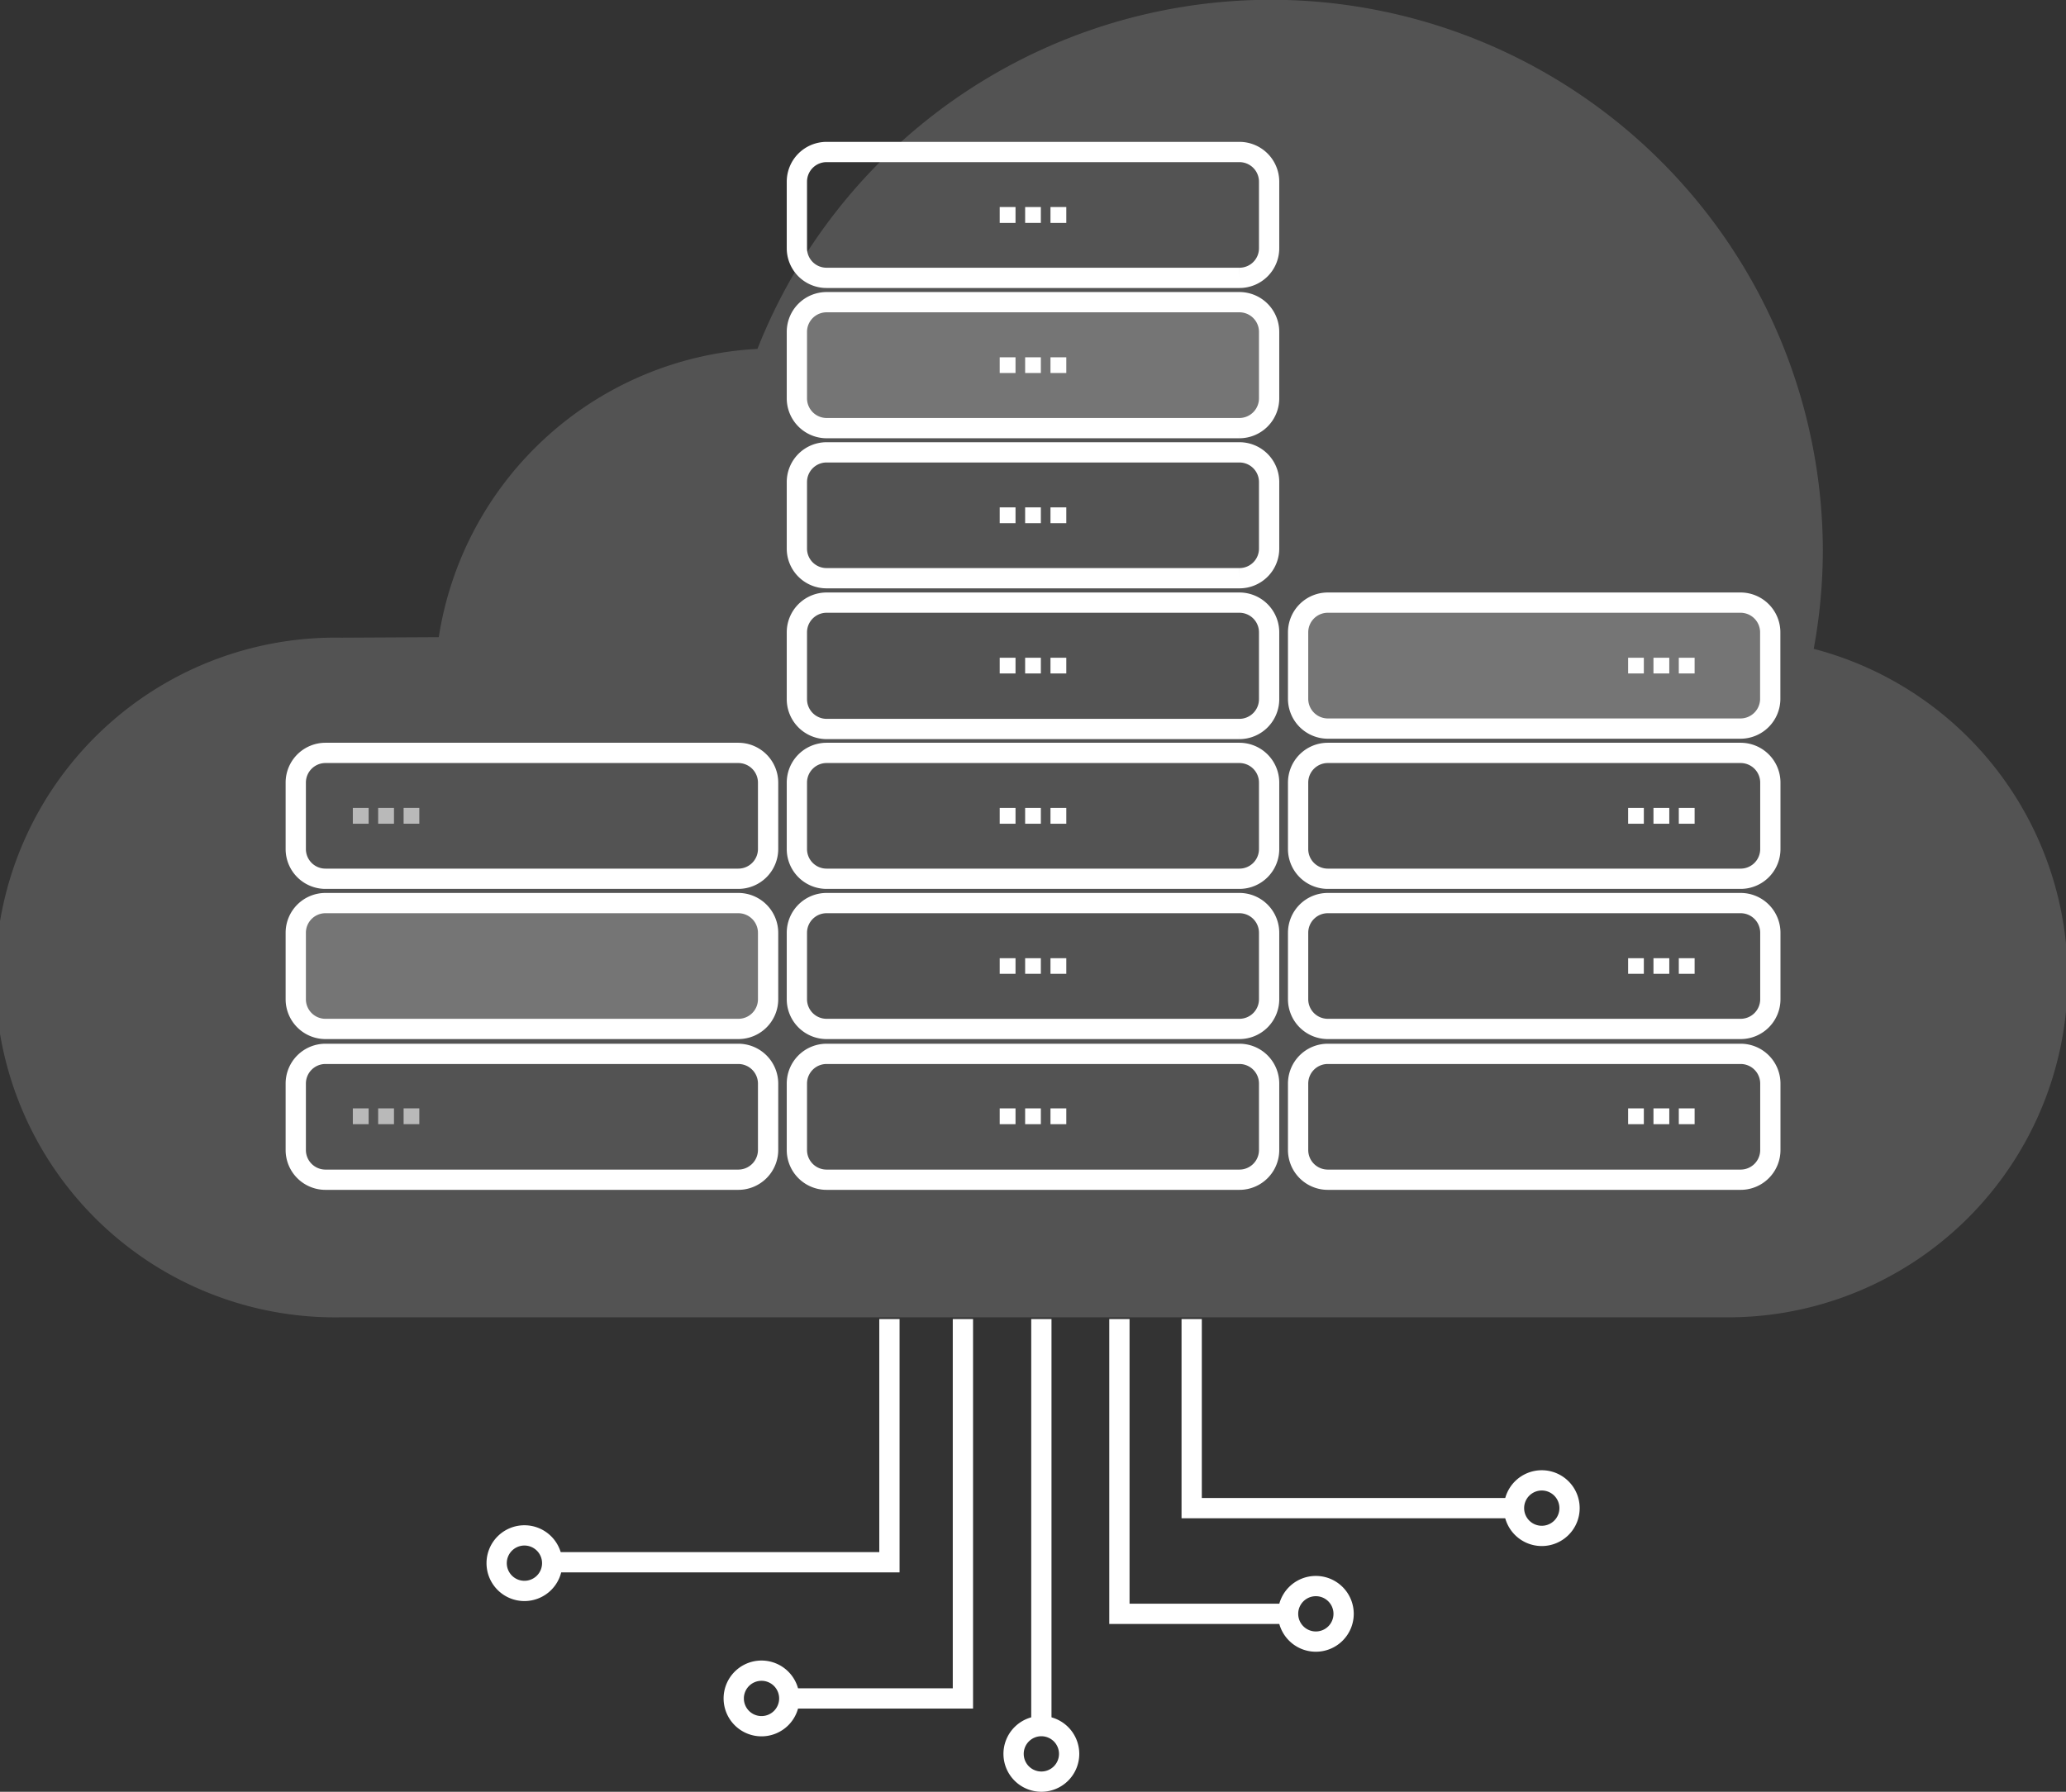 <svg xmlns="http://www.w3.org/2000/svg" viewBox="0 0 203.83 176.82"><rect x="0" y="0" width="203.83" height="176.82" fill="#333333" stroke="none"/><defs><style>.cls-1{fill:none;}.cls-1,.cls-4{stroke:#fff;stroke-miterlimit:10;stroke-width:2px;}.cls-2{fill:#fff;}.cls-3,.cls-4{fill:#757575;}.cls-3{fill-rule:evenodd;opacity:0.5;isolation:isolate;}</style></defs><g id="圖層_2" data-name="圖層 2"><g id="圖層_2-2" data-name="圖層 2"><path class="cls-1" d="M51.72,157A2.74,2.74,0,1,0,49,154.2,2.74,2.74,0,0,0,51.72,157Z"/><path class="cls-1" d="M75.13,170.35a2.74,2.74,0,1,0-2.74-2.73A2.74,2.74,0,0,0,75.13,170.35Z"/><path class="cls-1" d="M152.11,151.57a2.74,2.74,0,1,0-2.74-2.74A2.74,2.74,0,0,0,152.11,151.57Z"/><path class="cls-1" d="M129.82,162a2.74,2.74,0,1,0-2.74-2.74A2.74,2.74,0,0,0,129.82,162Z"/><path class="cls-1" d="M102.74,175.82a2.74,2.74,0,1,0-2.74-2.73A2.74,2.74,0,0,0,102.74,175.82Z"/><path class="cls-2" d="M36.37,79.73H34.81v1.56h1.56Z"/><path class="cls-2" d="M38.87,79.73H37.31v1.56h1.56Z"/><path class="cls-2" d="M41.37,79.73H39.82v1.56h1.55Z"/><path class="cls-2" d="M36.37,94.56H34.81V96.1h1.56Z"/><path class="cls-2" d="M38.87,94.56H37.31V96.1h1.56Z"/><path class="cls-2" d="M41.37,94.56H39.82V96.1h1.55Z"/><path class="cls-2" d="M36.37,109.38H34.81v1.56h1.56Z"/><path class="cls-2" d="M38.87,109.38H37.31v1.56h1.56Z"/><path class="cls-2" d="M41.37,109.38H39.82v1.56h1.55Z"/><path class="cls-1" d="M102.74,130.17v40.18"/><path class="cls-1" d="M95,130.17v37.44H78.55"/><path class="cls-1" d="M87.75,130.17v24H54.46"/><path class="cls-1" d="M110.44,130.17v29.09h16.48"/><path class="cls-1" d="M117.57,130.17v18.66h31.8"/><path class="cls-3" d="M43.29,62.88A33.64,33.64,0,0,1,74.73,34.43,54.46,54.46,0,0,1,179.84,54.2a53.89,53.89,0,0,1-.9,9.83A33.53,33.53,0,0,1,170.17,130H33.66a33.54,33.54,0,1,1,0-67.07Z"/><path class="cls-1" d="M72.84,104H32.11a2.93,2.93,0,0,0-2.93,2.93v6.56a2.93,2.93,0,0,0,2.93,2.93H72.84a2.94,2.94,0,0,0,2.94-2.93v-6.56A2.94,2.94,0,0,0,72.84,104Z"/><path class="cls-4" d="M72.84,89.12H32.11a2.93,2.93,0,0,0-2.93,2.93v6.57a2.93,2.93,0,0,0,2.93,2.92H72.84a2.93,2.93,0,0,0,2.94-2.92V92.05A2.94,2.94,0,0,0,72.84,89.12Z"/><path class="cls-1" d="M72.84,74.3H32.11a2.93,2.93,0,0,0-2.93,2.93v6.56a2.93,2.93,0,0,0,2.93,2.93H72.84a2.94,2.94,0,0,0,2.94-2.93V77.23A2.94,2.94,0,0,0,72.84,74.3Z"/><path class="cls-1" d="M122.28,104H81.55a2.93,2.93,0,0,0-2.93,2.93v6.56a2.93,2.93,0,0,0,2.93,2.93h40.73a2.93,2.93,0,0,0,2.93-2.93v-6.56A2.93,2.93,0,0,0,122.28,104Z"/><path class="cls-1" d="M122.28,89.12H81.55a2.93,2.93,0,0,0-2.93,2.93v6.57a2.93,2.93,0,0,0,2.93,2.92h40.73a2.93,2.93,0,0,0,2.93-2.92V92.05A2.93,2.93,0,0,0,122.28,89.12Z"/><path class="cls-1" d="M122.28,74.3H81.55a2.93,2.93,0,0,0-2.93,2.93v6.56a2.93,2.93,0,0,0,2.93,2.93h40.73a2.93,2.93,0,0,0,2.93-2.93V77.23A2.93,2.93,0,0,0,122.28,74.3Z"/><path class="cls-1" d="M122.28,59.47H81.55a2.93,2.93,0,0,0-2.93,2.93V69a2.94,2.94,0,0,0,2.93,2.94h40.73A2.94,2.94,0,0,0,125.21,69V62.4A2.93,2.93,0,0,0,122.28,59.47Z"/><path class="cls-1" d="M122.28,44.64H81.55a2.93,2.93,0,0,0-2.93,2.93v6.56a2.92,2.92,0,0,0,2.93,2.93h40.73a2.92,2.92,0,0,0,2.93-2.93V47.57A2.93,2.93,0,0,0,122.28,44.64Z"/><path class="cls-4" d="M122.28,29.82H81.55a2.93,2.93,0,0,0-2.93,2.93v6.56a2.94,2.94,0,0,0,2.93,2.94h40.73a2.94,2.94,0,0,0,2.93-2.94V32.75A2.93,2.93,0,0,0,122.28,29.82Z"/><path class="cls-2" d="M100.19,35.26H98.63v1.55h1.56Z"/><path class="cls-2" d="M102.69,35.26h-1.55v1.55h1.55Z"/><path class="cls-2" d="M105.2,35.26h-1.56v1.55h1.56Z"/><path class="cls-1" d="M122.28,15H81.55a2.93,2.93,0,0,0-2.93,2.93v6.57a2.92,2.92,0,0,0,2.93,2.92h40.73a2.92,2.92,0,0,0,2.93-2.92V17.92A2.93,2.93,0,0,0,122.28,15Z"/><path class="cls-2" d="M100.19,20.43H98.63V22h1.56Z"/><path class="cls-2" d="M102.69,20.43h-1.55V22h1.55Z"/><path class="cls-2" d="M105.2,20.43h-1.56V22h1.56Z"/><path class="cls-2" d="M100.19,50.07H98.63v1.56h1.56Z"/><path class="cls-2" d="M102.69,50.07h-1.55v1.56h1.55Z"/><path class="cls-2" d="M105.2,50.07h-1.56v1.56h1.56Z"/><path class="cls-2" d="M100.19,64.91H98.63v1.55h1.56Z"/><path class="cls-2" d="M102.69,64.91h-1.55v1.55h1.55Z"/><path class="cls-2" d="M105.2,64.91h-1.56v1.55h1.56Z"/><path class="cls-2" d="M100.19,79.73H98.63v1.56h1.56Z"/><path class="cls-2" d="M102.69,79.73h-1.55v1.56h1.55Z"/><path class="cls-2" d="M105.2,79.73h-1.56v1.56h1.56Z"/><path class="cls-2" d="M100.19,94.56H98.63V96.1h1.56Z"/><path class="cls-2" d="M102.69,94.56h-1.55V96.1h1.55Z"/><path class="cls-2" d="M105.2,94.56h-1.56V96.1h1.56Z"/><path class="cls-2" d="M100.19,109.38H98.63v1.56h1.56Z"/><path class="cls-2" d="M102.69,109.38h-1.55v1.56h1.55Z"/><path class="cls-2" d="M105.2,109.38h-1.56v1.56h1.56Z"/><path class="cls-1" d="M171.72,104H131a2.93,2.93,0,0,0-2.93,2.93v6.56a2.93,2.93,0,0,0,2.93,2.93h40.73a2.93,2.93,0,0,0,2.93-2.93v-6.56A2.93,2.93,0,0,0,171.72,104Z"/><path class="cls-1" d="M171.72,89.12H131a2.93,2.93,0,0,0-2.93,2.93v6.57a2.93,2.93,0,0,0,2.93,2.92h40.73a2.93,2.93,0,0,0,2.93-2.92V92.05A2.93,2.93,0,0,0,171.72,89.12Z"/><path class="cls-1" d="M171.72,74.3H131a2.93,2.93,0,0,0-2.93,2.93v6.56A2.93,2.93,0,0,0,131,86.72h40.73a2.93,2.93,0,0,0,2.93-2.93V77.23A2.93,2.93,0,0,0,171.72,74.3Z"/><path class="cls-4" d="M171.72,59.47H131a2.93,2.93,0,0,0-2.93,2.93V69A2.94,2.94,0,0,0,131,71.9h40.73A2.94,2.94,0,0,0,174.65,69V62.4A2.93,2.93,0,0,0,171.72,59.47Z"/><path class="cls-2" d="M162.18,64.91h-1.55v1.55h1.55Z"/><path class="cls-2" d="M164.69,64.91h-1.56v1.55h1.56Z"/><path class="cls-2" d="M167.19,64.91h-1.56v1.55h1.56Z"/><path class="cls-2" d="M162.18,79.73h-1.55v1.56h1.55Z"/><path class="cls-2" d="M164.69,79.73h-1.56v1.56h1.56Z"/><path class="cls-2" d="M167.19,79.73h-1.56v1.56h1.56Z"/><path class="cls-2" d="M162.18,94.56h-1.55V96.1h1.55Z"/><path class="cls-2" d="M164.69,94.56h-1.56V96.1h1.56Z"/><path class="cls-2" d="M167.19,94.56h-1.56V96.1h1.56Z"/><path class="cls-2" d="M162.18,109.38h-1.55v1.56h1.55Z"/><path class="cls-2" d="M164.69,109.38h-1.56v1.56h1.56Z"/><path class="cls-2" d="M167.19,109.38h-1.56v1.56h1.56Z"/></g></g></svg>